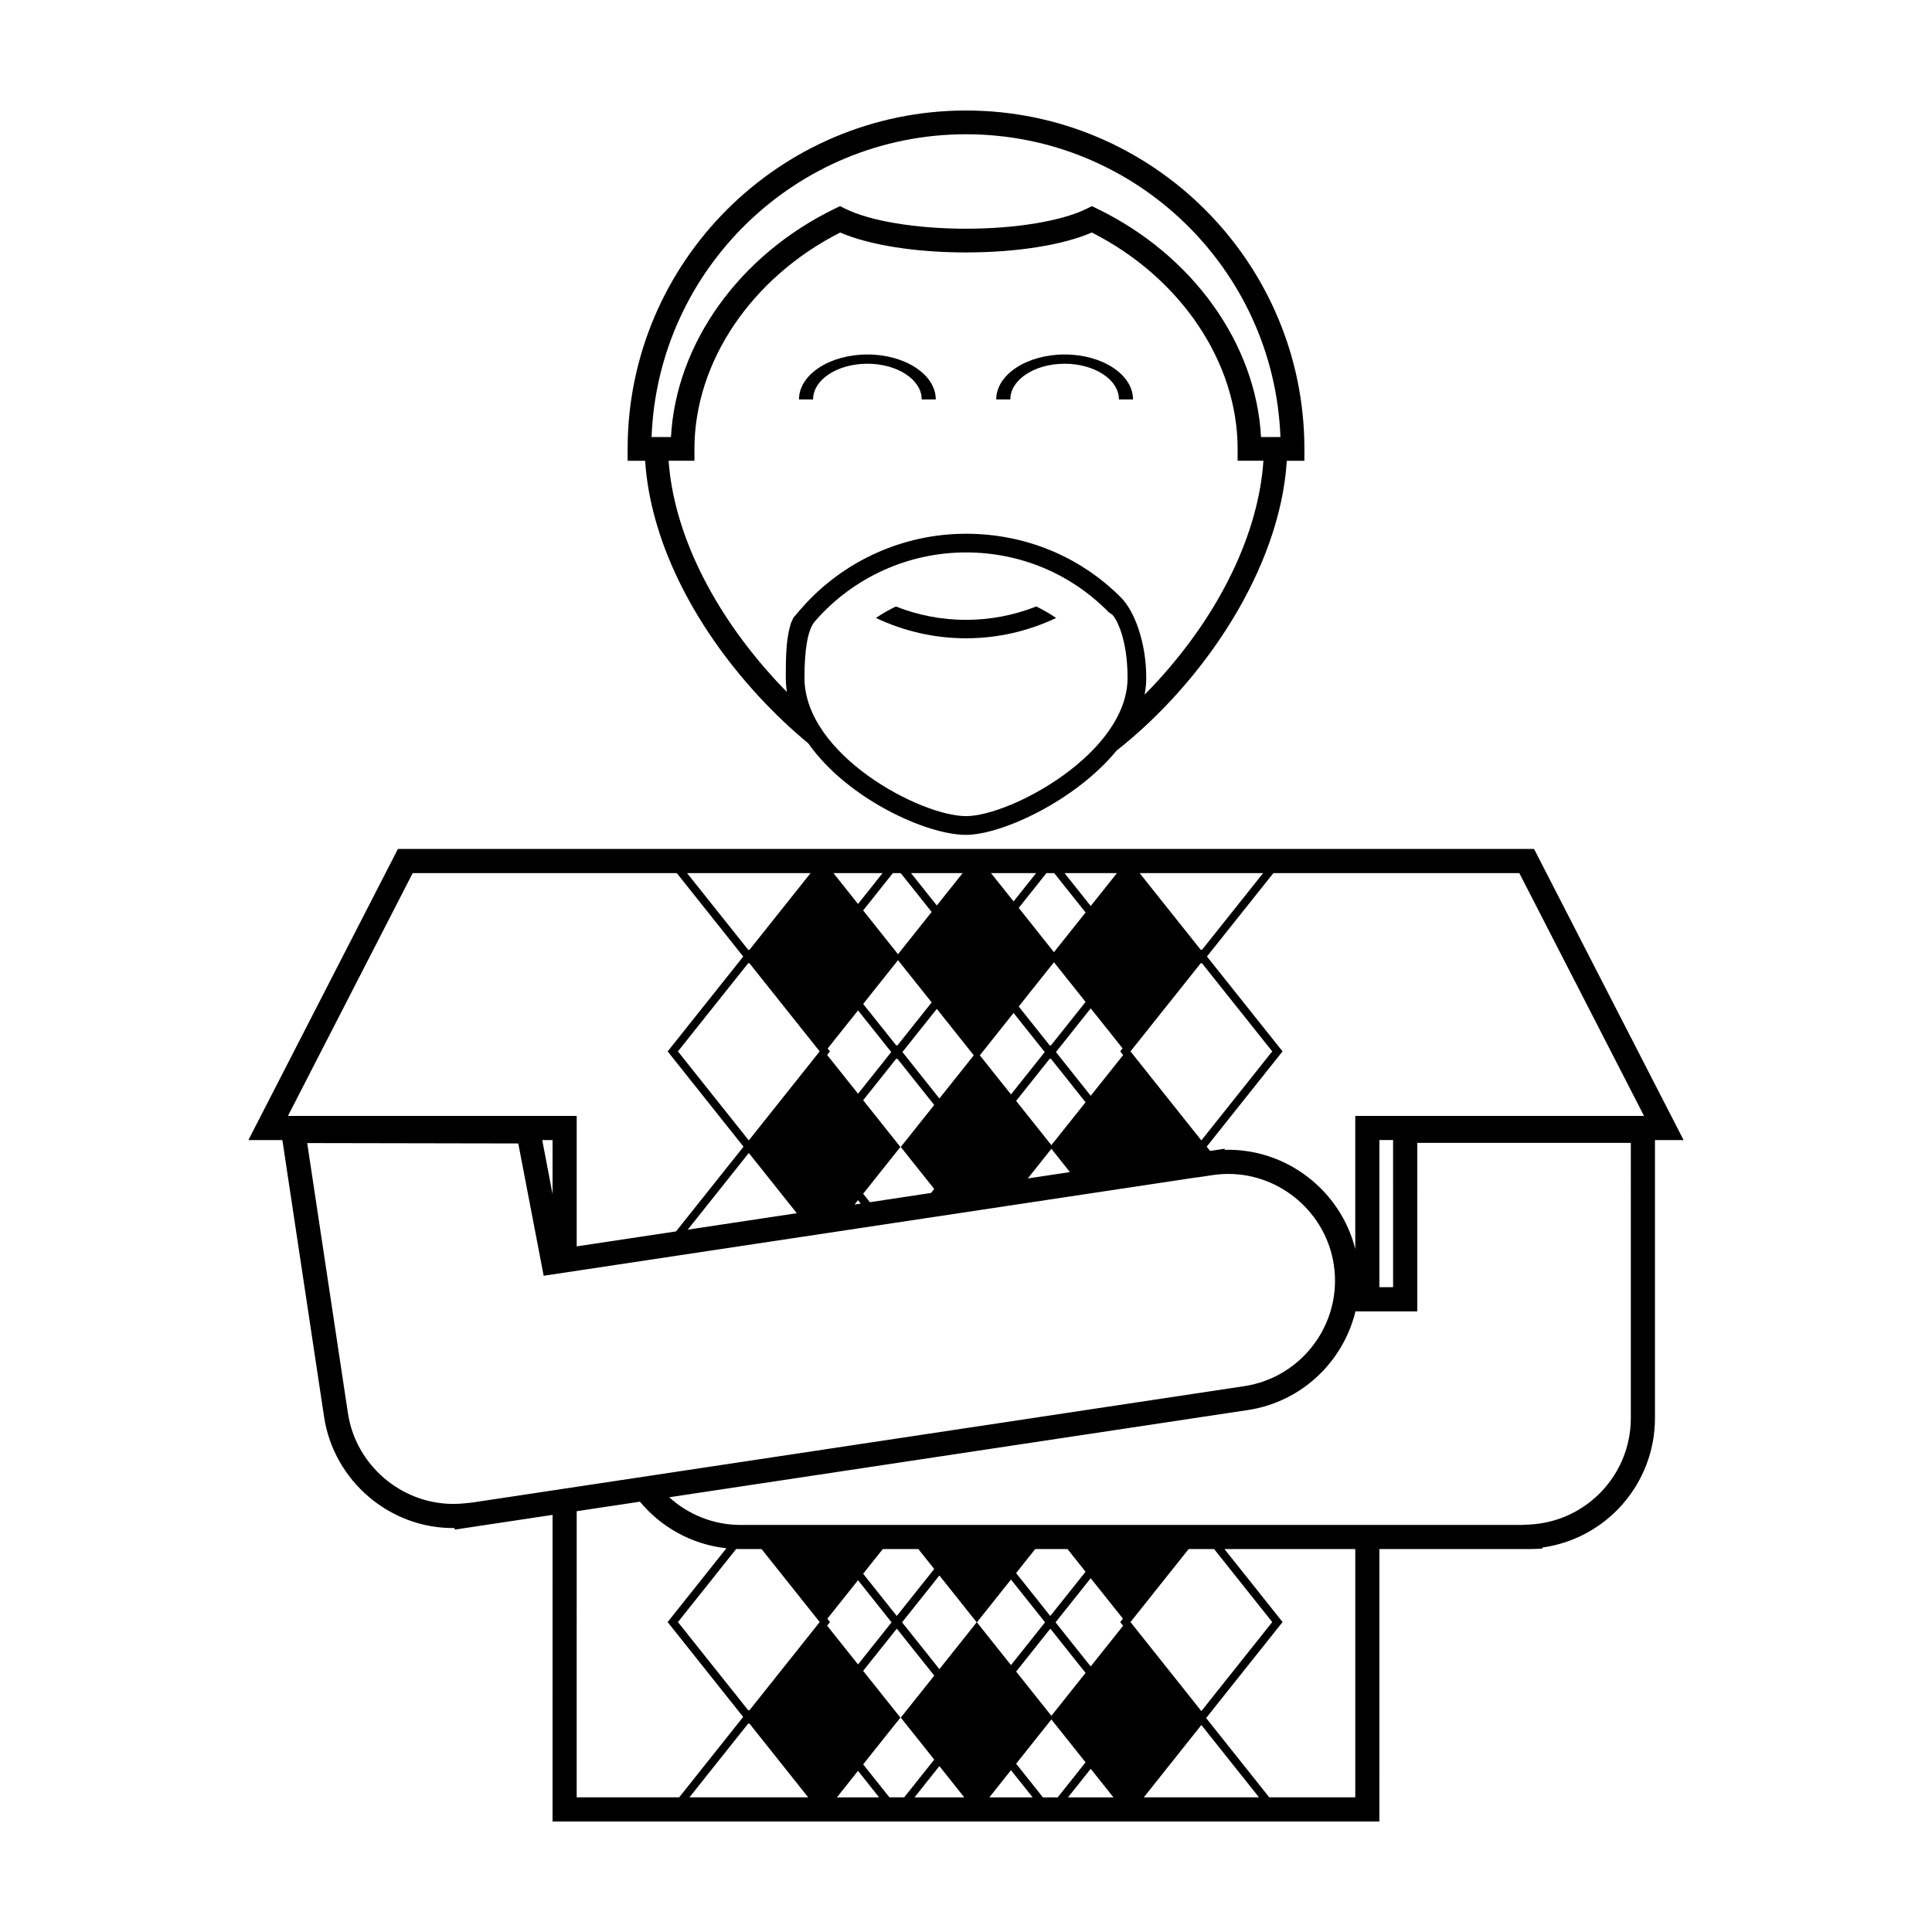 <?xml version="1.0" encoding="UTF-8"?>
<!-- Uploaded to: SVG Repo, www.svgrepo.com, Generator: SVG Repo Mixer Tools -->
<svg fill="#000000" width="800px" height="800px" version="1.1" viewBox="144 144 512 512" xmlns="http://www.w3.org/2000/svg">
 <g>
  <path d="m373.87 237.94c-10.004 0-18.129 5.34-18.129 11.91h3.734c0-5.231 6.438-9.457 14.391-9.457 7.957 0 14.398 4.227 14.398 9.457h3.723c0.008-6.566-8.113-11.91-18.117-11.91z"/>
  <path d="m426.14 237.94c-10.004 0-18.129 5.34-18.129 11.91h3.738c0-5.231 6.445-9.457 14.383-9.457 7.957 0 14.395 4.227 14.395 9.457h3.727c0.016-6.566-8.098-11.91-18.113-11.91z"/>
  <path d="m489.68 262.97c0-49.449-40.223-89.684-89.668-89.684-49.449 0-89.684 40.23-89.684 89.684v3.144h4.644c1.305 20.395 12.105 42.895 30.082 62.398 4.246 4.609 8.672 8.781 13.164 12.496 10.293 14.664 31.27 24.238 41.785 24.238 9.402 0 28.957-9.008 39.902-22.332 23.078-18.148 43.301-48.141 45.117-76.797h4.656zm-89.672-83.391c44.918 0 81.664 35.711 83.316 80.246h-5.141c-1.32-24.727-18.066-48.23-43.43-60.523l-1.387-0.676-1.379 0.684c-6.574 3.269-18.836 5.301-31.996 5.301s-25.418-2.023-31.988-5.297l-1.379-0.691-1.387 0.676c-25.352 12.289-42.098 35.789-43.422 60.523h-5.141c1.656-44.531 38.398-80.242 83.332-80.242zm-42.816 144.04c0-7.523 0.863-12.48 2.574-14.727l0.141-0.188 0.23-0.25c10.062-11.473 24.598-18.055 39.867-18.055 14.391 0 27.84 5.648 37.867 15.895l0.414 0.281 0.457 0.297c1.375 1.379 4.074 6.961 4.074 16.746 0 20.012-31.086 36.664-42.809 36.664-12.074 0-42.816-16.258-42.816-36.664zm93.727 0.703c-1.18 1.301-2.379 2.551-3.586 3.769 0.277-1.465 0.434-2.961 0.434-4.473 0-9.551-3.223-17.789-6.66-21.234-10.934-10.992-25.527-16.934-41.102-16.934-16.695 0-32.59 7.195-43.605 19.758l-0.172 0.188c-0.109 0.125-0.227 0.25-0.332 0.379l-1.617 1.906-0.648 1.379c-1.184 3.875-1.387 7.336-1.387 14.559 0 1.273 0.109 2.523 0.297 3.758-0.988-1.004-1.965-2.019-2.934-3.062-16.906-18.359-27.094-39.324-28.414-58.207h6.84v-3.144c0-23.039 15.109-45.402 38.629-57.344 7.664 3.32 19.941 5.281 33.336 5.281 13.406 0 25.684-1.961 33.348-5.285 23.523 11.945 38.637 34.316 38.637 57.348v3.144h6.84c-1.281 19.016-11.285 39.996-27.902 58.215z"/>
  <path d="m381.41 304.73c-1.812 0.871-3.578 1.879-5.285 3.027 15.105 7.195 32.656 7.195 47.758 0.004-1.703-1.148-3.461-2.16-5.269-3.039-11.945 4.727-25.258 4.727-37.203 0.008z"/>
  <path d="m590.17 446.13-39.629-77.148h-301.09l-39.625 77.148h9.004l11.055 73.359c2.559 16.902 17.371 29.66 34.566 29.461l0.055 0.414 25.926-3.906-0.004 81.254h219.12l0.004-72.195h39.973l3.203-0.105v-0.297c16.953-2.352 29.84-16.867 29.855-34.293v-73.691zm-76.984 38.992h-3.633v-38.996h3.629zm66.504-45.387h-76.531v35.266c-3.891-15.516-18.273-26.727-34.617-26.285l0.039-0.297-3.894 0.59-0.902-1.133 20.105-25.25-20.035-25.145 17.613-22.105h65.168zm-216.35-17.871 8.051-10.098 8.797 11.039-8.797 11.047-8.188-10.281 0.75-0.945zm9.406-11.809 9.238-11.602 8.918 11.199-9.113 11.441-0.121-0.145-0.117 0.145zm19.52 1.309 9.793 12.309-9.113 11.441-9.793-12.309zm49.379 12.242-8.59 10.785-9.219-11.582 9.219-11.582 8.449 10.605-0.629 0.797zm-19.176-2.508-0.121-0.145-0.121 0.145-8.258-10.363 9.34-11.734 8.379 10.52zm-1.609 1.707-8.934 11.23-8.258-10.363 8.938-11.23zm1.363 1.723 0.121 0.145 0.121-0.145 9.219 11.582-9.059 11.367-9.34-11.73zm40.152 21.59-0.047 0.051-18.738-23.539 18.66-23.426 0.117 0.152 0.117-0.152 18.672 23.426-18.746 23.539zm0-50.488-0.117 0.145-16.246-20.398h32.734l-16.254 20.398zm-29.32-11.531-6.941-8.715h13.891zm-1.367 1.719-8.379 10.516-9.34-11.734 7.344-9.215h2.066zm-19.078-2.934-5.984-7.5h11.961zm-20.344 1.078-6.836-8.586h13.68zm-1.367 1.715-8.918 11.199-9.238-11.602 7.879-9.895h2.07zm-19.512-2.117-6.523-8.184h13.039zm-12.574-8.18-16.246 20.398-0.121-0.145-0.109 0.145-16.254-20.398zm-16.371 23.977 0.121-0.152 18.66 23.426-18.746 23.539-0.039-0.051-0.039 0.051-18.742-23.539 18.668-23.426zm0 50.293 0.039-0.059 12.68 15.922-28.902 4.359 16.148-20.277zm28.945 12.41 0.719 0.906-1.637 0.246zm3.148 0.535-1.789-2.242 9.871-12.391-9.871-12.391 8.801-11.039 0.117 0.145 0.121-0.145 9.793 12.297-8.867 11.129 8.867 11.129-0.852 1.062zm48.094-14.152 4.914 6.172-11.164 1.684zm-169.26-73.062h69.988l17.609 22.113-20.027 25.141 20.102 25.25-17.887 22.453-26.324 3.965v-34.566h-76.523zm37.062 85.047-2.734-14.297h2.734zm-23.5 81.988c-0.934 0.09-1.875 0.137-2.805 0.137-13.84 0-25.844-10.332-27.918-24.023l-10.797-71.605 55.938 0.105 6.731 35.059 173-26.066-0.004 0.031 4.223-0.633c1.406-0.207 2.84-0.316 4.254-0.316 13.855 0 25.859 10.344 27.922 24.066 2.332 15.422-8.324 29.844-23.746 32.18l-204.66 30.848zm29.898 2.066 16.758-2.519c5.613 6.75 13.734 11.348 22.918 12.34l-15.574 19.562 20.016 25.141-16.965 21.312h-27.156zm168.92 10.035 15.41 19.348-18.785 23.59-18.781-23.59 15.41-19.348zm-102.5 18.461 8.137-10.203 8.887 11.16-8.887 11.16-8.191-10.281 0.754-0.945zm-36.539 47.336 15.613-19.602 0.121 0.156 0.133-0.156 15.602 19.602zm44.676-7.019 5.586 7.027h-11.184zm1.359-1.715 9.871-12.391-9.871-12.391 8.891-11.16 0.031 0.039 0.023-0.039 9.895 12.418-8.867 11.129 8.867 11.129-7.961 9.996h-3.918zm68.848-38.621-0.727 0.906 0.77 0.984-8.59 10.777-9.316-11.688 9.316-11.688zm-9.906 14.379-9.059 11.375-9.34-11.73 9.027-11.336 0.031 0.039 0.031-0.039zm-19.766-2.07-9.027-11.336 9.027-11.336 9.027 11.336zm-9.086-11.336-9.883 12.41-9.891-12.41 9.891-12.418zm-9.887 38.102 6.594 8.289h-13.191zm18.973 1.082 5.738 7.203h-11.473zm1.367-1.711 9.34-11.73 9.059 11.367-7.387 9.281h-3.914zm19.766 1.352 6.027 7.566h-12.051zm14.066 7.559 15.254-19.172 15.266 19.172zm-20.215-65.797 4.781 6.012-9.316 11.688-0.031-0.039-0.031 0.039-9.027-11.336 5.066-6.367h8.559zm-39.535 0 4.211 5.285-9.895 12.418-0.023-0.039-0.031 0.039-8.891-11.16 5.215-6.543zm-41.547 0 15.406 19.348-18.652 23.426-0.133-0.156-0.121 0.156-18.66-23.426 15.438-19.375c0.383 0.012 0.754 0.031 1.148 0.031zm157.34 65.797h-22.793l-16.73-21.02 20.258-25.438-15.41-19.348h34.676zm73.027-100.5c-0.012 15.043-11.789 27.434-26.812 28.203l-2.152 0.105h-206.97c-7.273 0-13.895-2.797-18.902-7.332l153.34-23.113c14.34-2.168 25.297-12.871 28.52-26.152h16.379l-0.004-44.652h56.602z"/>
 </g>
</svg>